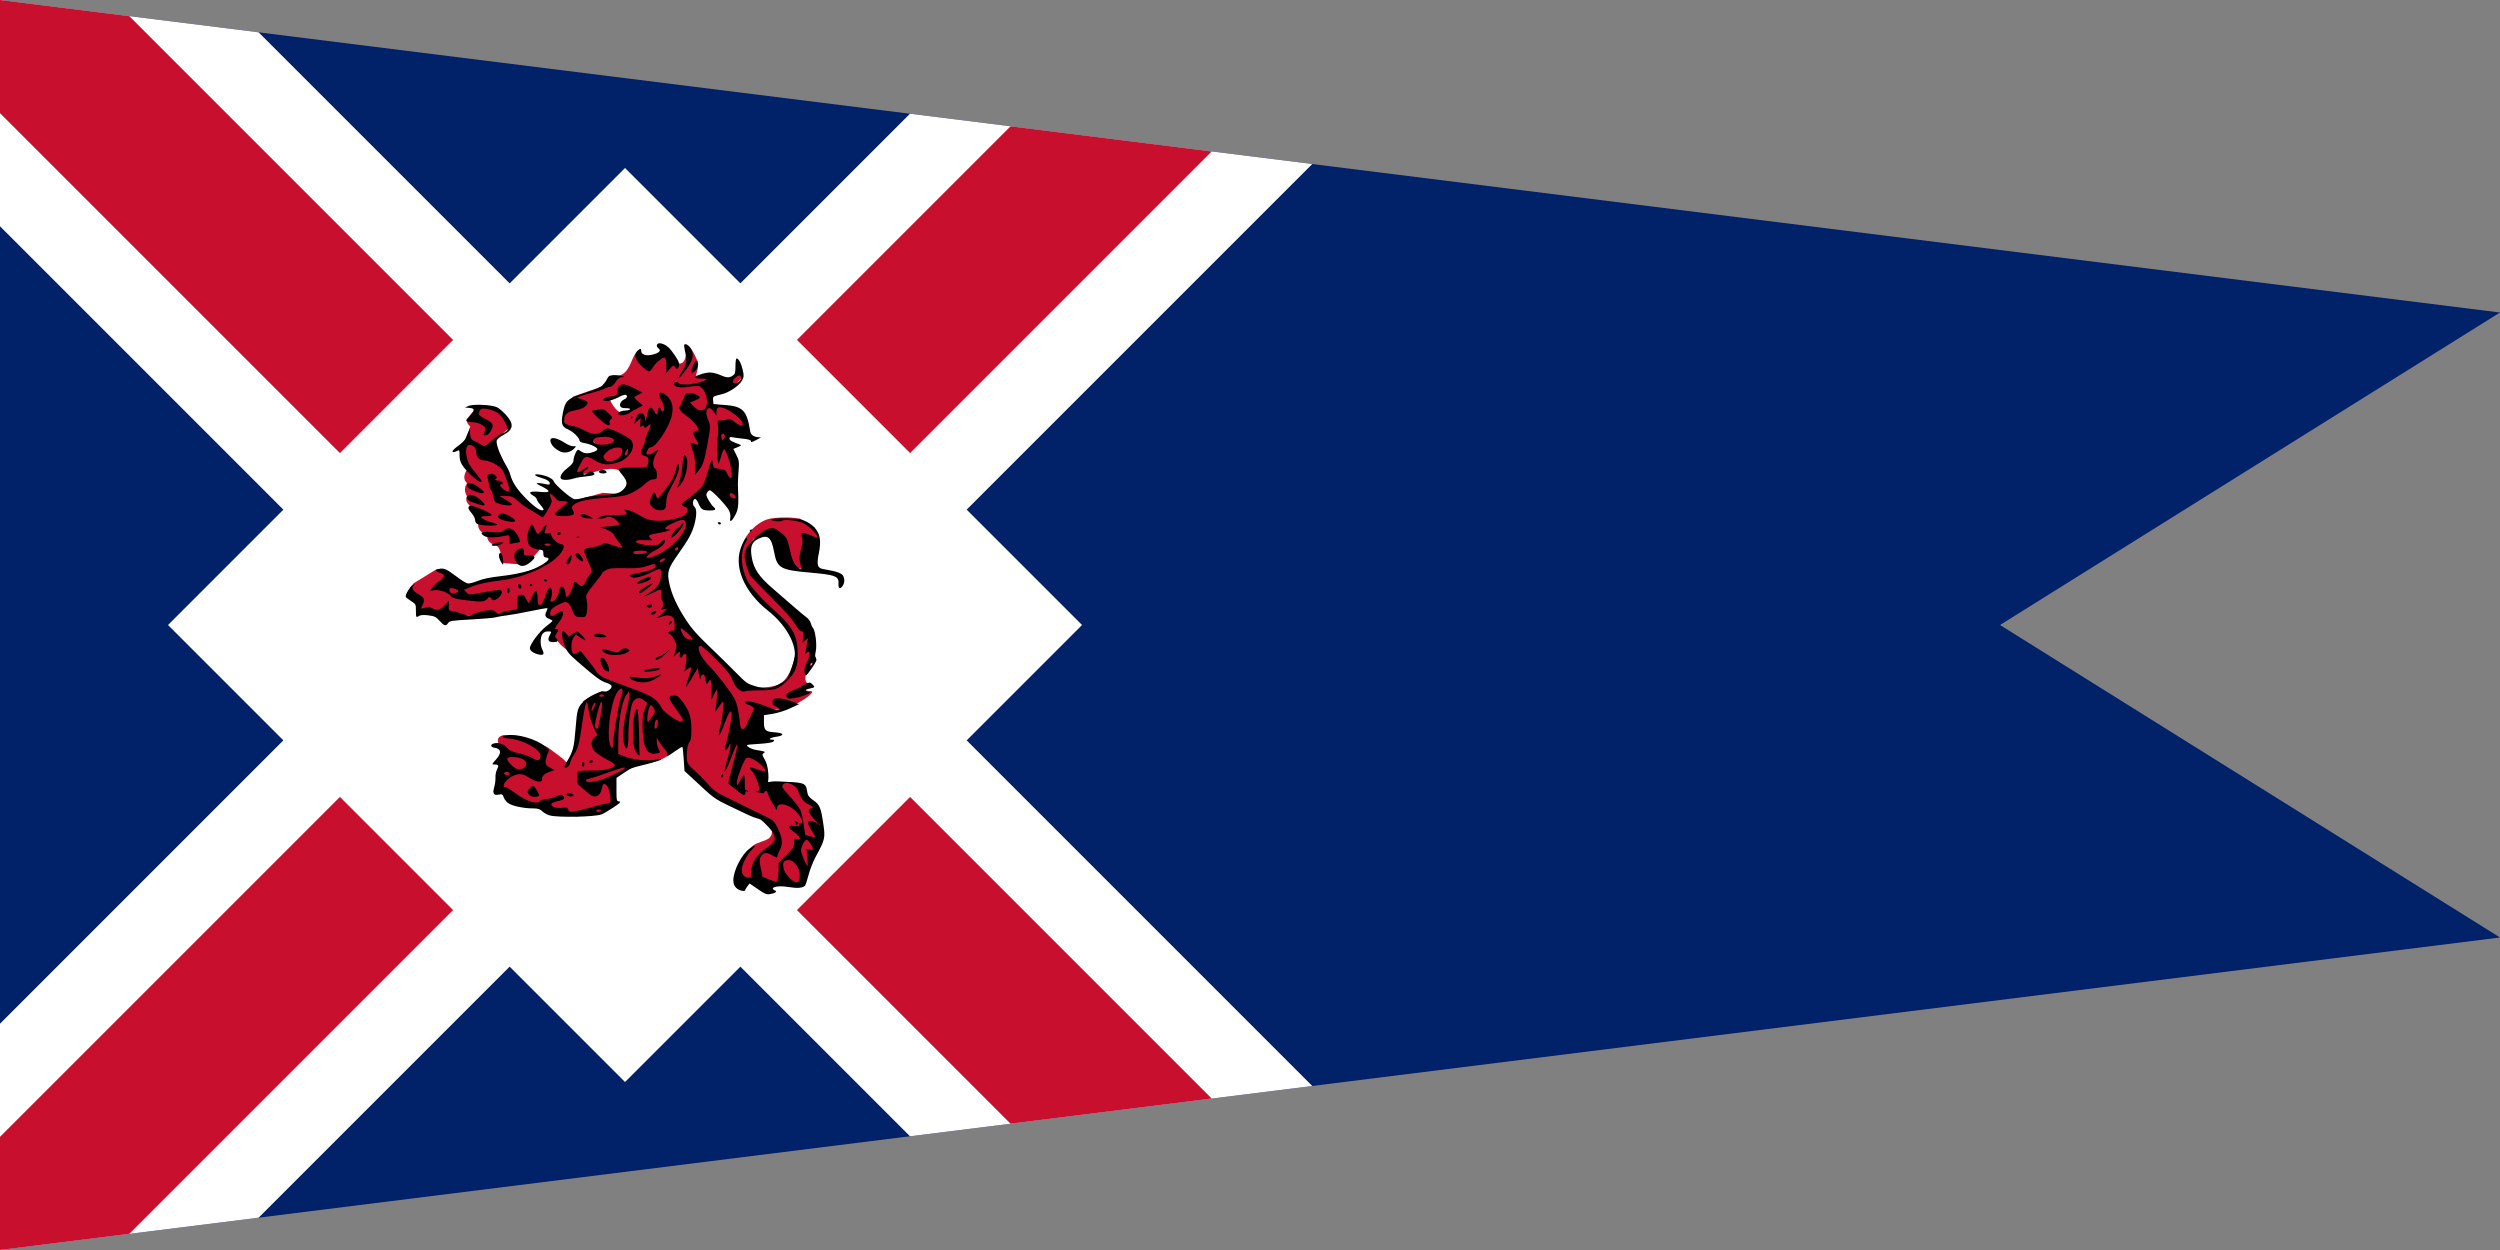 <?xml version="1.0" encoding="UTF-8"?><svg id="a" xmlns="http://www.w3.org/2000/svg" width="1000" height="500" xmlns:xlink="http://www.w3.org/1999/xlink" viewBox="0 0 1000 500"><rect x="0" y="0" width="1000" height="500" fill="#808080" stroke="none"/><defs><clipPath id="b"><polygon points="1000 125 0 0 0 250 0 500 1000 375 800 250 1000 125" fill="none"/></clipPath></defs><polygon points="1000 125 0 0 0 250 0 500 1000 375 800 250 1000 125" fill="#012169"/><g clip-path="url(#b)"><line x1="500" y2="500" fill="none" stroke="#fff" stroke-miterlimit="10" stroke-width="128"/><line x2="500" y2="500" fill="none" stroke="#fff" stroke-miterlimit="10" stroke-width="128"/><line x1="500" y2="500" fill="none" stroke="#c8102e" stroke-miterlimit="10" stroke-width="64"/><line x2="500" y2="500" fill="none" stroke="#c8102e" stroke-miterlimit="10" stroke-width="64"/></g><rect x="120.74" y="120.74" width="258.53" height="258.53" transform="translate(-103.55 250) rotate(-45)" fill="#fff"/><path d="m186.61,167.74c0,1.7,1.47,2.81,1.47,2.81,0,0-1.24,5.49-2.8,8.04s1.52,9.21,1.52,9.21c0,0-2.44,3.44.04,5.46,0,0-1.92,2.27-.04,5.23,0,0-1.17,1.54.96,3.66,0,0,3.68,4.58,3.65,7.11,0,0-.74,1.96,1.31,3.59l2.27,1.49s-.64,1.57,1.72,3.18c0,0,2.73.07,3.38,3.14l1.23,4.58s5.65.48,7.8.59,7.14-6.49,7.14-6.49c0,0,7.23-.45,3.75,4.46,0,0-5.45,4.06-11.43,5.58-5.98,1.52-16.87,2.05-22.76,5.31,0,0-8.66-8.26-11.34-6.92l-9,5.54-1.49,1.75,3.24,5.01.17,4.11,22.48,2.44,14.53-1.93,15.44-3.46-.83,4.2,3.16,2.16s-3.98,6.69,4.85,12.52l10.59,9.07,8.08,4.1-2.06,3.89-3.02-.69-7.36,4.01-2.95,18.11s-3.07,7.43-3.98,6.12-4.33-3.53-6.84-5.48-16.97-6-18.45-5.08c0,0-2.67.54-1.68,2.94l-2.82.77s8.96-2.92.86,18.79h5.89l10.61,6.29,16.89,3.59,10.31-1.37,4.77-5.26-.22-9.46,9.51-5.73,8.77-.76s1.71-.57,2.95-1.52,6.78-6.48,6.78-6.48l.95,11.21,12.67,11.68s20.45,7.48,21.4,12.91-5.55,3.93-8.45,7.38c-2.9,3.45-7.1,10.04-3.17,15.35l4.72-4.25,5.12,3.69,7.5-1.58,5.99,1.16,4.18-10.03,3.9-10.4-2.97-12.29-6.44-7.55-4.36-.46-7.68,1.73-.76-7.55-6.02-6.19-4.41-5.93,9.61-11.73,6.17.79s4.01-.76,7.76-2.81,7.15-4.77,4.58-4.69-3.35-1.75,1.66-2.2c0,0-8.32.33.81-11.23l-1.51-1.06-1.42-11.17-23.19-22.44-.78-9.44,1.87-3.3,7.52-3.74,7.31,14.58,5.77,1.55,5.55-12.96-1.74-4.04-5.79-3.49s-4.99-.99-11.53-.09c-2.57.35-5.59,2.14-8,4.73-3.72,4-6.41,10.27-2.83,19.68,1.48,3.88,9.46,9.84,14.84,16.53,3.9,4.84,6.74,10.12,5.28,15.32-3.16,11.23-6.92,11.37-16.78,11.37-6.18,0-13.59-13.83-21.85-19.87-8.26-6.04-16.28-24.9-10.98-31.5,5.31-6.6,10.12-18.1,7.67-22.7l2.6-3.73,7.52-4.39,8.35,9.8.5-3.54-.9-7.63-3.02-15.05.91-6.4,6.06,1.51s1.07-6.04-6.88-8.72c-1.69-.57-3.79-.98-6.4-1.16l.8-5.09s7.45-1.67,9.38-3.3,2.27-3.26,2.27-3.26c0,0-.27-2.68-4.8,1.2-3.4,2.9-6.98.59-10.45-.47-1.16-.35-2.3-.57-3.42-.4,0,0,1.75-5.05.41-6.37,0,0-2.42-6.12-4.47-6.19,0,0,1.09,8.35-2.82,7.63s-5.71-4.8-5.71-4.8l-6.49,2.5s-3.63-3.22-5.17-1.45-2.33,8.09-7.06,8.75-6.23,4.22-6.23,4.22l-11.56,4.04s-7.95,9.63-1.28,11.85,12.8,9.13,11.63,9.84-10.96,1.38-11.14,9.76l7.77-.74s9.49-3.69,12.25-.46,3.78,5.46,3.78,5.46l-4.82,3.25-6.31-.45-5.49,1.48-6.86,1.83s-7.7-5.43-9.38-3.65-.4,7.85-2.52,8.12-11.36-8.08-13.82-16.04-6.36-12.42-6.36-12.42c0,0,10.58-6.61,6.84-7.44-1.36-.3-2.19-5.25-4.83-5.76s-7.5-1.13-7.5-1.13l-4.61,5.65v-.04Z" fill="#c8102e"/><path d="m243.91,159.79s4.18-1.86,5.09-2.35,4.95.28,4.46,4.25-5.45,6.78-9.56-1.9h.01Z" fill="#fff"/><path d="m303.08,355.61l-3.25-2.22-.86,1.12c-.47.62-.87,1.28-.87,1.48-.02.83-2.52.26-3.59-.81-.85-.85-1.17-1.68-1.17-3.07,0-3.94,3.47-10.63,6.6-12.73,2.38-1.6,2.69-1.32.72.65s-3.99,5.97-3.99,8.05c0,1.68,1.24,3.04,2.76,3.04.88,0,1.03-.27,1.03-1.78,0-4.16,2.12-7.53,6.59-10.48,4.16-2.75,3.9-4.7-1.29-9.71-2.7-2.6-1.31-.62-8-3.89-9.53-4.66-10.94-4.82-15.57-9.12-1.96-1.82-4.65-4.31-5.98-5.53l-2.41-2.22-.31-4.7c-.17-2.59-.41-4.8-.53-4.93-.12-.12-1.65.79-3.38,2.03-2.65,1.89-3.11,2.09-2.83,1.2.25-.77.02-1.39-.85-2.32-.65-.69-1.63-2.01-2.18-2.92l-1-1.66v1.57c0,.86.32,2.19.72,2.96.69,1.34.68,1.4-.43,1.68-4.25,1.07-5.94-2.1-5.96-11.19,0-3.54.2-4.97.96-6.65l.97-2.14-1.27-1.1c-1.73-1.48-3.48-1.23-4.59.67-.91,1.57-1.76,8.25-1.79,14.19-.02,4.05-.62,5.39-1.48,3.31-.97-2.37-.67-8.07.73-13.85.71-2.92,1.22-5.91,1.14-6.65l-.15-1.34-1.07,1.51c-1.72,2.41-3.13,10.21-3.17,17.45l-.03,6.13,3.32,1.2c3.48,1.26,9.11,1.66,12.57.9,1.16-.26,1.5-.22,1.15.14-.28.28-2.98,1.12-6.02,1.87-6.07,1.5-5.72,1.36-9.24,3.73l-2.49,1.68v4.64c0,4.45.04,4.64,1.07,4.79.88.12.47.55-2.29,2.39-1.85,1.23-3.98,2.47-4.75,2.77-2.68,1.03-17.22,1.33-20.68.43-.94-.25-2.29-.98-2.99-1.63-1.03-.95-1.77-1.19-3.78-1.19-3.56,0-7.88-.88-9.64-1.95-.83-.51-1.73-1.58-2.01-2.39-.47-1.35-.64-1.44-2.12-1.16-2.02.38-2.43-.44-1.66-3.21.3-1.08.5-2.75.45-3.71-.06-.96.22-2.37.62-3.15.83-1.6.62-2-1.03-2-1.14,0-1.13-.03.55-1.9,2.44-2.7,2.2-4.43-.66-4.82-1.66-.23-1.53-1.55.18-1.74,2.12-.24,3.65.32,5.11,1.89,1.06,1.13,2.08,1.59,4.8,2.14,1.9.39,4.27,1.24,5.27,1.89,2.03,1.33,3.17.96,3.17-1.03,0-2.43-7.08-6.34-12.23-6.76-3.31-.27-3.86-.85-1.26-1.34,4.01-.75,11.85,1.52,15.36,4.45l1.58,1.32-.88,2.48c-1.01,2.86-.74,3.69,1.62,4.9l1.49.76-1.87.62c-2.21.73-3.43,1.93-3.22,3.16.24,1.39-2.53,1-5.15-.74-2.59-1.71-4.23-1.84-6.8-.53-2.63,1.34-4.47,4.28-2.68,4.28.36,0,2,.99,3.65,2.2,5.03,3.71,9.01,4.95,10.42,3.26.34-.41,1.38-.71,2.45-.71s2.72-.44,3.78-.98c1.5-.77,2.06-.86,2.59-.42,1.26,1.04.69,1.72-1.94,2.3-1.7.38-2.61.83-2.61,1.27,0,1.02,2.25,1.69,4.52,1.35,1.75-.26,2.02-.18,2.25.69.17.64.64.99,1.35.99.94,0,7.09-1.53,11.62-2.89.8-.24,1.91-.44,2.47-.44s1.15-.23,1.32-.51c.6-.96-.31-5.71-1.27-6.67-1.16-1.16-1.65-.87-2.05,1.22-.59,3.12-2.91,4.05-5.09,2.04-.64-.59-1.99-1.73-3-2.54-1.67-1.33-1.83-1.67-1.8-3.66.02-1.2.17-2.41.33-2.67.18-.29,2.27-.46,5.15-.41,4.61.07,7.79-.49,9.24-1.64.87-.69.43-1.1-3.23-3.02-1.83-.96-3.85-2.37-4.49-3.14-1.57-1.87-1.58-4.26-.02-5.49l1.15-.91-1.46-3.05c-.88-1.84-1.68-4.55-2.01-6.84-.48-3.25-.63-3.66-1.09-2.81-.3.54-.99,4.25-1.55,8.23-1.1,7.91-1.69,10.02-3.53,12.72-.67.98-1.21,2.26-1.21,2.84,0,1.03-1.69,2.41-2.27,1.84-.16-.16.2-1.08.78-2.06,2.63-4.36,3-5.74,3.61-13.46.63-7.87.81-8.46,3.39-11.05,1.79-1.79,6.72-4.13,8.02-3.81,1.25.31,3.35-1.28,2.98-2.25-.15-.38-1.13-.96-2.19-1.27-2.07-.62-4.51-2.42-11.21-8.28-3.82-3.34-4.42-4.09-5.37-6.69-1.68-4.62-1.34-7.18.64-4.72l1.05,1.32,1.45-1.07c.8-.59,1.63-1.07,1.85-1.07.56,0,3.66,3.26,3.38,3.54-.13.13-1.04-.35-2.03-1.05l-1.8-1.28-.9,1.11c-.98,1.21-1.24,4.97-.43,6.23.41.63.62.62,1.82-.06l1.37-.77,1.61,2.1c.89,1.16,1.94,2.46,2.34,2.91s1.32,1.72,2.03,2.84c1.53,2.39,2.18,2.72,13.86,7,9.05,3.32,10.61,4.34,12.68,8.2.87,1.62,6.13,5.32,7.58,5.32s1.03-1.05-2.02-5.14c-3.18-4.26-3.33-5.31-.75-5.31,1.4,0,1.87.34,3.55,2.6,2.62,3.51,3.42,6.07,3.42,11.03,0,3.11-.19,4.31-.77,4.95-1.01,1.12-1.46,6.58-.69,8.36.31.73,1.47,2.04,2.56,2.92s3.36,3.12,5.03,4.99c4.01,4.47,3.74,3.66,13.4,8.55,14.22,7.21,12.85,5.37,15.09,9.86,1.79,3.57,2.03,6.18.79,8.49-.55,1.03-1,2.14-1,2.47,0,.82-.34.76-2.19-.38-2.01-1.24-3.51-1.04-4.42.59-.63,1.12-.63,1.67-.02,4.66l.69,3.39,2.74,1.11c2.62,1.06,2.76,1.07,3.21.24.26-.48.47-2.23.47-3.88v-3.01l3.09-3.06c2.75-2.72,3.09-3.26,3.09-4.91s.07-1.83,1.19-1.55c2.11.53,1.27-1.02-1.78-3.26-2.11-1.56-1.88-2.37.58-1.97.97.16,1.91.14,2.08-.03.4-.4-1.08-2.05-1.85-2.05-.32,0,1.91,2.58,1.29,2.07l-1.12-.93,2.02-.02c2.31-.02-.39-3.73-2.05-5.25-2.54-2.32-6.09-3.22-6.91-1.75-.89,1.58.76,3.39-2.44-1.8-1.77-2.87-1.43-3.54-1.69-3.93-.39-.6-.65-.49-1.6.65l-3.13-.63,1.66-.55c-.39-2.98-1.77-6.36-3.2-7.89-1.46-1.56-.85-1.72,2.19-.58,3.51,1.31,4.1,1.04,2.28-1.04-2-2.28-5.52-4.13-6.57-3.47-1.03.65-4.05,8.63-3.85,10.17.14,1.09.27.99,1.3-1.05.63-1.24,1.32-2.26,1.53-2.26s.38,1.39.38,3.1c0,2.87.09,3.13,1.19,3.55.82.31-.81-1.19-.81-.38,0,.64-.18,1.28-.4,1.42s.02.95-1.92-.63-3.83-3.05-4.22-3.26c-.59-.33-.43-1.36,1.05-6.72,2.99-10.88,2.88-12.45-.29-4.2-2.86,7.45-3.59,7.69-1.48.5.65-2.21,1.17-4.56,1.16-5.22-.02-1.15-.05-1.13-.69.33-.77,1.77-1.96,2.15-1.47.47,1.06-3.61,2.64-11.32,2.64-12.86,0-3.04-1.01-1.81-3.06,3.72-1.99,5.35-2.76,5.77-1.47.8.81-3.14,1.53-10.06,1.04-10.06-.17,0-.96,1.02-1.76,2.26-1.32,2.06-1.43,2.13-1.22.83.49-2.98.83-7.84.55-7.84-.16,0-.71.91-1.21,2.02l-.92,2.02v-3.92c-.02-2.37-.21-3.92-.51-3.92-.27,0-.61.32-.76.71-.45,1.17-1.12.81-1.13-.59,0-.72-.19-1.6-.42-1.96-.5-.8-1.47-.29-1.47.76,0,1.44-.65.11-.92-1.87l-.27-1.99-2.29,3.94c-1.26,2.17-2.38,3.85-2.5,3.73-.11-.11.38-1.83,1.09-3.82s1.14-3.76.95-3.96c-.19-.19-.91.17-1.61.8-1.07.98-1.21,1.01-.93.24.18-.5.46-2.16.62-3.68.24-2.3.17-2.77-.44-2.77-.4,0-.85.32-1,.71-.46,1.2-1.38.82-1.14-.47.28-1.45.02-1.48-1.36-.18l-1.07,1,.68-2.26c.64-2.13.62-2.39-.38-4.39-.58-1.17-1.46-2.27-1.94-2.45-.79-.29-.81-.39-.13-.95.41-.34,1.07-.5,1.47-.35.58.22.72-.15.72-1.88,0-1.18-.21-2.54-.46-3.02-.69-1.29-2.57-1.56-4.76-.68-1.07.43-2.07.64-2.24.48-.16-.16.02-.3.4-.3s1.43-.78,2.34-1.72l1.64-1.72-1.33.31c-1.3.31-1.31.29-.59-.81.67-1.02.66-1.27-.03-2.65-.45-.9-.64-2.01-.46-2.71.5-1.98-.13-2.14-2.72-.71-3.35,1.85-5.45,2.36-2.47.6,3.07-1.82,4.3-3.2,4.94-5.55.62-2.28.64-3.11.1-3.97-.33-.52-1.1-.31-3.91,1.06-3.75,1.83-6.87,2.52-8,1.77-1.02-.68-.58-.9,3.34-1.66,4.4-.85,6.09-1.49,6.45-2.44.48-1.26-.14-1.31-3.25-.28-2.5.83-3.98.98-8.94.88-4.93-.09-6.2.03-7.48.73-.85.46-1.54,1.01-1.54,1.22s-1.52,2.25-3.37,4.54c-2.91,3.6-3.32,4.34-3.02,5.43.46,1.67.5,4.75.07,6.37-.3,1.13-.58,1.31-2.11,1.3-2.3,0-2.59-.25-3.72-3.04-1.27-3.15-1.99-3.53-4.49-2.4-2.92,1.32-4.25,2.51-4.25,3.82,0,1.43,1.06,1.51,2.72.2,2.87-2.26,3.44.07.84,3.47-1.87,2.45-1.96,2.71-.95,2.71.91,0,.9.47-.05,1.82-.7.99-.7,1.15,0,1.93.95,1.05.55,1.48-1.41,1.48-1.84,0-2.28-.84-1.36-2.61.88-1.7.9-1.67-.72-1.67-.91,0-1.66.37-2.14,1.06-.93,1.33-.95,4.47-.03,6.24.91,1.75.51,2.34-1.35,1.95-2.11-.44-3.64-1.51-3.64-2.55,0-1.55,3.83-6.68,6.47-8.68,1.4-1.06,2.55-2.07,2.55-2.24s-.64-.56-1.42-.85c-1.5-.57-1.77-1.47-.91-3.07.28-.53.42-1.05.32-1.16-.11-.11-3.17.43-6.81,1.19-3.63.76-7.89,1.53-9.46,1.7-1.57.17-3.49.51-4.27.74-.78.24-5.27.64-9.97.89-7.8.42-8.61.54-9.2,1.43-.92,1.37-1.47,1.23-3.4-.88-1.48-1.61-2.05-1.9-4.48-2.2-1.84-.23-3.08-.16-3.65.19-1.3.81-1.35.74-1.35-2.07,0-2.51-.07-2.65-1.86-3.78-1.02-.65-2-1.4-2.17-1.67-.42-.68,1.49-3.97,2.76-4.73.85-.52.93-.51.44,0-1.1,1.16-.61,2.13,1.77,3.54,2.56,1.52,2.83,2.25,1.66,4.51-.83,1.6-.86,1.57,1.14.88,1.22-.42,1.73-.38,2.67.24,1.84,1.2,3.09.92,5.04-1.13l1.8-1.89-.09,2.01c-.08,1.9-.02,2.01,1.34,2.16.78.08,2.63.58,4.09,1.11l2.67.96,2.15-.98c1.18-.54,3.35-1.12,4.82-1.29,2.21-.26,2.83-.16,3.63.56.86.78,1.14.8,2.49.24.84-.35,2.59-.77,3.89-.93l2.37-.29v-2.85c.01-2.75.06-2.86,1.31-3,1.08-.12,1.43.13,2.1,1.54.44.93.94,1.69,1.1,1.69s.75-1.09,1.32-2.42c1.35-3.19,2.26-2.91,2.24.69-.02,4.14,1.72,3.27,3.37-1.68.41-1.25.98-2.41,1.25-2.58,1.2-.74,1.59,2.21.61,4.69-.51,1.29.97,1.04,2.06-.35.51-.65,1.07-1.93,1.24-2.83.17-.91.55-1.8.84-1.98.74-.46,1.81,1.17,1.81,2.76,0,2.71,1.86.86,2.83-2.82.6-2.27.92-2.43,2.16-1.07,1.31,1.44,2.1,1.16,3.11-1.12.5-1.14,1.24-2.34,1.64-2.67,1-.83.9-1.74-.52-4.75-2.56-5.45-2.53-5.58,1.69-6.17,1.64-.23,3.34-.75,3.79-1.16.75-.67,1.13-.63,4.31.44,1.92.65,3.59,1.08,3.71.96s-.55-1.17-1.5-2.33-1.73-2.33-1.73-2.59c0-.79-2.61-2.41-4.58-2.84-1.71-.38-1.59-.43,1.97-.75,5.22-.47,5.35-.54,4.06-1.91-1.54-1.64-3.51-2.37-4.7-1.73-.53.28-1.56.51-2.3.5l-1.34-.02,1.19-.68c.8-.45,2.69-.68,5.74-.7,2.5,0,4.69-.16,4.87-.33.17-.17-.06-.74-.51-1.25-.92-1.03-1.06-1.02,2.2-.08.62.18,2.42,1.08,4,2.01,2.28,1.34,3.5,1.72,5.99,1.89,3.69.25,9.71-.89,11.44-2.18,1.48-1.1,1.82-2.82.63-3.2-1.91-.61-2.12-1.39-.62-2.34,1.17-.74,3.36-2.43,4.86-3.76,2.61-2.3,2.8-2.64,4.19-7.17,1.97-6.42,1.99-6.46,2.3-4.27.26,1.86.31,1.9,2.51,2.16,2.54.29,2.37.18,3.42,2.24,2.04,4,2.32-.61.39-6.29-.71-2.09-1.5-3.8-1.76-3.8s-.79,1.21-1.19,2.69c-.39,1.48-.85,2.82-1,2.98-.54.53-.93-7.55-.48-9.92.24-1.29.33-3.45.19-4.8-.25-2.44-.25-2.45,1.11-2.47.75,0,1.96-.17,2.7-.36,1-.26,1.59-.11,2.37.61,1.31,1.2,3.18,2.18,3.52,1.84,1.68-1.68-7.03-8.24-9.62-7.24-.41.16-.7.9-.7,1.82v1.56l-1-1.54c-2.17-3.39-4.1-.95-2.36,2.98,1.09,2.47,1.08,2.76-.53,11.39-1.02,5.46-1.66,7.18-3.53,9.42l-1.12,1.34v-3.71c0-2.73-.27-4.37-1.03-6.2-1.16-2.81-.97-3.4.86-2.57,1.8.82,1.92.34.45-1.87-1.4-2.12-1.33-3.29.19-3.29.53,0,.96-.16.96-.36,0-1.05-2.15-3.6-4.45-5.3-3.33-2.46-3.75-3.2-2.74-4.73.43-.65,1-1.94,1.27-2.88.41-1.43.72-1.72,1.99-1.84,1.52-.15,4.41,1.01,4.41,1.77,0,.23-.88.77-1.97,1.2l-1.97.79,1.36,1.42c1.76,1.84,3.29,2.22,4.49,1.13,2.1-1.9.49-8.34-2.27-9.07-.58-.15-2.4-.05-4.04.24-3.34.58-5.75.16-5.98-1.04-.17-.88,1.54-1.15,2.05-.32.44.71,4.41.57,7.62-.26,3.85-1,4.34-1.64,1.26-1.64-1.36,0-2.47-.19-2.47-.42,0-.7,3.89-2.03,5.93-2.03,1.05,0,2.87.44,4.05.98,2.58,1.18,3.72,1.23,5.12.26.91-.63,1.06-1.18,1.06-3.8,0-1.68.2-3.06.45-3.06.81,0,1.89,2.02,2.47,4.64.51,2.27.48,2.76-.29,4.18-1.08,2-5.01,4.72-7.85,5.43-3.97.99-3.86.92-3.71,2.54l.15,1.5,4.38.31c7.35.52,8.99,2.18,10.28,10.46.21,1.35,1.26,2.23,2.83,2.39l1.51.15-2.02,1.08c-1.54.82-2.02.92-2.02.41,0-.47-.93-.76-3.21-1-1.76-.18-3.69-.44-4.27-.58-.78-.18-1.07-.04-1.07.54,0,.71.82,1.19,4.04,2.37.83.31.73.44-.79,1.06l-1.74.71,1.21,2.4c1.11,2.22,1.18,2.71.89,6.49-.18,2.25-.29,4.73-.26,5.52.35,8.01.23,9.5-.96,11.85-1.39,2.75-2.52,3.46-2.09,1.31.18-.89-.02-1.99-.55-3.01-1.01-1.97-6.78-8.02-7.63-8.02-.34,0-.85.44-1.14.98-.42.79-.3,1.36.67,3.01.65,1.12,1.52,2.31,1.93,2.64,1.24,1.03.84,1.45-1.36,1.45-2.99,0-3.58-.35-4.6-2.72-.52-1.22-1.15-2.03-1.5-1.91-.89.29-.99,2.49-.14,3.19.94.78.94,3.3,0,6.93-.88,3.38-2.37,6.12-6.57,12.05-4.11,5.8-4.48,7.08-3.45,11.81.95,4.39,2.99,8.83,6.71,14.58,2.06,3.19,4.39,5.83,9.22,10.44,3.56,3.39,8.39,8.13,10.74,10.54,4.04,4.12,4.47,4.42,7.75,5.41,2.25.68,4.08.95,5.18.77,2.45-.4,6.68-2.58,7.54-3.89,1.19-1.81,3.03-7.75,3.03-9.77,0-5.24-4.3-12.23-10.55-17.18-10.09-7.97-14.27-18.34-10.62-26.34.75-1.63,1.54-2.97,1.76-2.97.59,0,.52.29-.58,2.45-1.92,3.76-1.51,9.78.99,14.61,1.29,2.49,5.8,7.47,11.01,12.14,7.16,6.42,9.09,10.02,9.14,17.1.04,5.22-.93,7.68-4.33,10.98-3.35,3.26-4.71,3.73-10.84,3.74-2.87,0-5.56.18-5.96.38-1.39.69-3.92-1.58-4.93-4.43-.76-2.15-1.87-3.55-6.44-8.17-3.04-3.07-5.88-5.58-6.32-5.58-2.12,0,.01,4.69,3.89,8.54,2.71,2.69,8.22,9.9,9.61,12.56,1.02,1.96,1.75,5.06,2.11,8.94.26,2.77.42,3.21,1.23,3.21.63,0,1.11-.51,1.47-1.54.3-.85,1.15-2.71,1.9-4.14,1.3-2.47,1.32-2.63.51-3.23-.47-.35-1.35-.75-1.95-.9s-1.01-.52-.91-.81c.31-.9,3.64-.3,7.9,1.41,4.02,1.62,5.73,1.98,5.73,1.2,0-.23-.65-.69-1.45-1.02-1.17-.48-1.42-.84-1.31-1.84.11-.97.44-1.27,1.52-1.4,1.53-.17,4.78.55,7.37,1.64l1.7.72-3.56,1.66c-2.02.94-5.05,1.89-7.01,2.19l-3.45.54v2.71c0,3.39.57,3.91,4.53,4.16,3.68.23,3.78,1.32.18,1.8-2.3.31-3.27,1.14-1.32,1.14.81,0,.9.13.46.66-.37.45-2.25.77-5.86,1.01-5.25.34-5.3.36-4.22,1.22.6.48,1.87,1,2.83,1.16,3.85.62,4.2.75,3.33,1.32-.73.48-.7.68.36,2.48.83,1.41,1.24,3.02,1.47,5.7.45,5.35-2.08,2.72,4.57,3.14,9.12.57,10.45.1,10.97,3.98.24,1.78.57,2.27,2.3,3.44,2.66,1.78,3.15,2.88,4.1,9.19.91,6.05.81,6.49-2.98,13.5-1.07,1.97-2.35,5.24-2.86,7.27s-1.16,3.96-1.45,4.31c-.79.95-3.12,1.14-6.68.53-3.11-.53-6.17-.21-6.17.65,0,.23.36.55.79.71,1.09.42.29,1.08-1.78,1.46-1.49.27-2.09.04-4.95-1.91h0l-.1-.09Zm16.77-4.22c.27-2.34-.36-4.42-1.82-5.98-1.11-1.19-1.71-1.46-2.95-1.34-1.74.17-2.08.91-1.6,3.48.38,2.02,3.82,5.56,5.21,5.36.7-.1,1.04-.55,1.15-1.52h.01Zm3.1-8.43l-.32-3.39,1.26.32c.87.22,1.26.13,1.26-.29,0-1-1.84-3.69-2.52-3.69-.72,0-2.23,2.9-2.23,4.28,0,1.01,2.16,6.17,2.59,6.17.15,0,.12-1.53-.05-3.39h0Zm3.16-8.27c0-.15-.64-1.2-1.42-2.34s-1.42-2.54-1.42-3.11c0-.88.21-1.01,1.42-.83,1.84.27,4.8,2.93,2.76,1.13-1.97-1.75-5.07-5.37-3.47-5.98,1.55-.59,1.51-.75-.48-1.7-1.92-.91-3.28-2.63-4.14-5.23-.47-1.41-1.08-2.05-2.76-2.92-2.45-1.26-3.68.06-3.68.8,0,.27-.17.48,2.06,2.93,2.23,2.45,4.49,5.26,5.01,6.25s1.18,3.66,1.47,5.94.59,4.21.67,4.31c.13.15,2.71.84,3.64.96.2.03.36-.07.36-.22h-.02Zm-85.71-10.4c0-.26-.43-.47-.95-.47s-.95.21-.95.47.43.47.95.47.95-.21.95-.47Zm.76-12.61c2.48-.83,7.73-3.34,8.47-4.04,1.18-1.14-.6-.78-5.73,1.13-3.1,1.16-6.38,2.26-7.3,2.46-2.11.45-2.46.66-2.08,1.28s3.47.23,6.64-.83h0Zm-37.33-2.08c0-.25-.22-.59-.5-.75-.7-.43-2,.14-1.64.72.37.6,2.14.63,2.14.03Zm6.29-3.07c1.44-2.16-1.62-3.99-6.17-3.68-.63.04-1.07.38-1.07.83,0,.87,2.6,3.45,4.03,3.99.98.37,2.58-.2,3.21-1.14h0Zm35.03-8c0-3.04,2.18-16.46,3.1-19.1,1.25-3.59.97-4.88-.71-3.36-2.69,2.43-4.93,15.39-3.68,21.27.35,1.66,1.28,2.52,1.29,1.19h0Zm-5.97-7.43c.41-.66,1.69-7.71,1.69-9.28,0-.92-.16-1.24-.47-.93-.61.61-2.38,7.54-2.38,9.3,0,1.31.62,1.8,1.16.92h0Zm23.93-1.68c.11-1.32-.02-1.74-.47-1.59-.34.11-.69,1.01-.78,2-.11,1.32.02,1.74.47,1.59.34-.11.69-1.01.78-2Zm-2.3-2.7c1.34-1.85,1.38-2.02.7-3.32-.95-1.84-1.49-1.73-2.09.41-.51,1.84-.68,4.87-.27,4.87.13,0,.87-.88,1.65-1.95h0Zm-22.88-4.34c.35-.82.38-1.31.08-1.31-.48,0-1.4,1.96-1.4,2.98,0,.74.64-.07,1.32-1.67Zm3.66-4.16c-.16-.26-.59-.47-.95-.47s-.79.21-.95.47c-.17.27.24.47.95.47s1.12-.2.95-.47Zm35.38-22.74c0-.6-4.3-4.47-4.61-4.16-.45.45.89,3.15,1.93,3.88,1.09.76,2.68.93,2.68.28h0Zm-11.84-30.95c.51-.27.92-.68.92-.91,0-.65-1.8,0-2.09.73-.3.79-.06.83,1.17.17h0Zm-1.63-2.87c5.81-2.77,11.59-9.45,10.82-12.51-.41-1.63-1.58-1.59-5.31.17-3.03,1.43-3.8,2.39-1.92,2.39,2.21,0,.03.92-3.42,1.45-4.19.64-4.82,1.05-3.37,2.22,1.03.84,1,.85-1.84.69-1.59-.09-3.26-.02-3.71.16-1.64.64,1.8,1.87,5.29,1.89,2.81.02,3.36-.13,4.11-1.05.85-1.05,1.9-1.43,1.9-.7,0,.95-1.69,2.6-3.71,3.63-1.22.62-2.63,1.58-3.13,2.13-.89.99-.89,1,.17,1,.59,0,2.45-.66,4.13-1.46h-.01Zm5.74-8.51c.68-1.04,1.61-2.01,2.07-2.16s.95-.57,1.09-.96c.15-.38.49-.69.77-.69.73,0-.2,1.59-2.23,3.84-2.25,2.49-3.33,2.46-1.7-.04h0Zm-11.39,8.24c1.93-.52,1.12-1.13-1.52-1.13-2.43,0-3.48.42-2.79,1.12.38.38,2.89.38,4.3,0h.01Zm13.33-2.05c.12-.36-.06-.53-.42-.42-.34.11-.72.49-.83.83-.12.36.06.53.42.42.34-.11.72-.49.83-.83Zm22.92-20.87c-.58-1.08-1.79-1.62-2.19-.96-.42.68.69,1.86,1.76,1.86.74,0,.82-.16.43-.89h0Zm-4.39-24.61c-.77-.92-1.52,0-1.09,1.33.33,1.04.37,1.05.99.21.49-.67.51-1.04.1-1.53h0Zm5.99-21.31c.86-.86.97-1.91.24-2.36-.6-.37-2.81,1.57-2.81,2.48s1.67.79,2.58-.12h0Zm-83.31,165.88c-.65-.33-1.25-.95-1.34-1.39-.17-.89,1.6-2.89,2.34-2.65.57.19,2.58,3.6,2.28,3.87-.66.6-2.27.68-3.29.16h.01Zm14.56-.18c-.69-.69-.25-1.16.95-1.02,1.64.19,2.07,1.34.51,1.34-.63,0-1.29-.14-1.46-.32h0Zm61.42-7.73c0-.25.21-.58.47-.74s.47.04.47.45-.21.74-.47.74-.47-.2-.47-.45Zm-55.57-4.78c0-.52.21-.95.47-.95s.47.43.47.95-.21.95-.47.95-.47-.43-.47-.95Zm2.85-.9c0-.23.32-.55.71-.7.43-.17.71,0,.71.42,0,.38-.32.7-.71.7s-.71-.19-.71-.42Zm19.34-3.25c-1.4-1.55-1.77-3.48-1.74-9.06.03-5.39.67-8.87,1.64-8.87.29,0,.57,3.57.72,9.26.14,5.09.22,9.32.19,9.38-.03.07-.39-.25-.81-.71h0Zm60.04-22.38c-1.24-.81-.37-2.18,1.83-2.92,1.17-.39,2.67-1.07,3.32-1.51s1.78-1.06,2.51-1.39c1.17-.53,1.44-.48,2.34.42,1.1,1.1,1.05,1.14-1.72,1.75-1.44.32-1.22.97.42,1.3.67.13.18.48-1.66,1.18-3.24,1.23-6.21,1.72-7.05,1.17h0Zm-61.31-6.9c-.9-.32-1.73-.87-1.84-1.21-.17-.5.27-.54,2.11-.21,3.37.61,6.95.39,8.7-.51,2.6-1.34,2.17-.41-.53,1.14-2.79,1.6-5.52,1.86-8.45.8h.01Zm68.07-3.43c-.21-.82.01-1.92.64-3.21,1.79-3.68,1.88-6.06.16-4.45-.52.49-.58.38-.36-.59.15-.65.42-2.15.61-3.32l.33-2.14-1.09.95-1.09.95.25-2.26c.21-1.95.13-2.26-.61-2.26-.55,0-1.5-1.08-2.62-2.97-1.16-1.95-4.39-5.56-9.45-10.57-4.23-4.18-8.02-8.15-8.44-8.82-1.06-1.72-2.26-5.99-2.26-8,0-2.13,1.28-4.24,4.33-7.17,2.6-2.49,4.9-3.79,6.71-3.79,1.53,0,5.29,2.9,5.97,4.6.29.74.85,2.89,1.24,4.8.73,3.57,1.99,5.89,3.7,6.81.9.48.96.42.66-.59-.82-2.82-.83-4.36-.05-7.25.79-2.93.79-3.7,0-5.63-.47-1.14.96-1.1,3.8.12,2.56,1.1,2.61,1.11,2.61.48,0-.98-3.64-4.46-5.54-5.3-2.44-1.08-7.27-1.64-8.51-.98-1.04.55-5.04.06-4.13-.51.93-.58,9.68-.53,11.82.07,2.53.72,4.9,2.33,6.17,4.22,1.51,2.24,1.77,4.94.88,9.3-.9,4.41-.55,5.8,1.54,6.21.74.14,2.58.5,4.11.8s3.18.95,3.68,1.45c1.1,1.1,1.17,3.17.16,4.61-.86,1.23-1.72.94-1.61-.54.27-3.45-.89-3.94-11.59-4.88-11.64-1.02-12.97-1.79-14.15-8.15-1.11-6.03-2.49-7.2-6.33-5.34-2.64,1.28-3.32,3.14-2.66,7.23.77,4.76,2.91,7.93,8.58,12.77,1.95,1.66,5.5,4.74,7.89,6.84,2.39,2.1,4.9,4.19,5.58,4.66s1.37,1.43,1.54,2.14.59,1.62.94,2.02c.97,1.13,1.65,6.93,1.1,9.39-.34,1.51-.31,2.27.09,2.76.45.54.14,1.29-1.53,3.75-1.15,1.69-2.24,3.07-2.44,3.07s-.49-.56-.66-1.25h0l.03-.03Zm3.14-3.56c0-.26-.21-.34-.47-.18s-.47.51-.47.77.21.34.47.18.47-.51.47-.77Zm-82.8,2.84c-1.68-.97-2.69-5.56-1.11-5.03.87.29,2.2,2.42,2.52,4.03.32,1.63.03,1.84-1.4,1.01h-.01Zm15.66.08c.3-.32,1.9-.69,3.56-.83,2.35-.2,2.9-.13,2.48.32-.3.32-1.9.69-3.56.83-2.35.2-2.9.13-2.48-.32Zm4.45-4.72c0-.24.69-.67,1.53-.96s2.18-1.12,2.97-1.83l1.44-1.29-1.42,1.59c-1.85,2.06-4.51,3.53-4.51,2.5h0Zm-20.07-2.22c-1.31-.71-1.75-1.63-.79-1.63.29,0,1.69.34,3.13.76,2.55.74,2.63.74,3.73-.3.82-.77,1.45-.97,2.33-.75,1.68.42,1.52,1.16-.43,1.97-2.11.88-6.29.85-7.97-.06h0Zm-4.31-6.69c-1.23-1.23,2.65-1.6,4.22-.41.85.64.73.7-1.49.71-1.33,0-2.56-.13-2.73-.3Zm29.6-5.04c0-.4.32-.84.71-.99.39-.15.71-.09.71.13s-.32.67-.71.99c-.58.48-.71.46-.71-.13Zm-7.12-4.1c0-.44,1.12-1,2-1,.3,0,.26.28-.1.71-.65.78-1.9.97-1.9.29Zm-1.66-2.9c-.16-.26-.08-.47.17-.47s.8-.13,1.22-.29c.49-.19.75-.03.75.47,0,.84-1.66,1.06-2.14.29Zm-73.29-2.6c-3.5-.47-4.56-.8-5.1-1.57-.98-1.39-4.59-2.66-6.63-2.33l-1.68.27,1.01-1.42c.56-.78,1.86-1.96,2.89-2.61,2.24-1.41,2.25-2.57.03-3.21-1.84-.53-1.98-1.13-.35-1.53,1.86-.47,3.1.05,6.82,2.88,1.91,1.45,3.96,2.75,4.55,2.9.62.16,2.34-.24,4.1-.96,2.09-.85,4.93-1.44,9.21-1.93,8.5-.96,14.96-2.88,17.85-5.32,1.68-1.41,1.76-1.93.33-2.13-.84-.12-1.07-.46-1.07-1.58,0-1.24-.19-1.44-1.42-1.56-3.7-.34-4.99-1.66-4.99-5.12,0-1.73,1.22-4.96,1.88-4.96.19,0,.68.85,1.1,1.9.41,1.04.97,1.9,1.25,1.9s1.07-.85,1.76-1.9c1.53-2.32,2.27-2.48,1.36-.3-.77,1.85-.54,2.29,1.03,1.9.81-.2,1.12-.08,1.12.45,0,1.21,2.31,3.56,3.81,3.89,1.6.35,1.69.69.74,2.54-2.62,5.07-14.24,10.74-24.5,11.95-5.74.68-9.59,1.54-12.55,2.82l-2.34,1.01,1.01,1.01c1,1,1.03,1,5.43.2,7.06-1.29,8.03-1.39,8.57-.85.67.67-.71,2.79-2.28,3.5-.98.45-1.28.39-1.87-.38-.69-.89-.72-.89-1.61.16-1.06,1.25-2.54,1.3-9.45.37h-.01Zm-2.74-2.91c1.16-.45.9-.99-.76-1.57-1.67-.58-2.48-.15-2.01,1.07.31.81,1.44,1.02,2.78.5h0Zm37.56-19.18c.17-.28-.32-.47-1.19-.47s-1.36.2-1.19.47c.16.26.7.47,1.19.47s1.03-.21,1.19-.47Zm-17.33,18.55c0-.51.21-1.05.47-1.22.27-.17.47.23.47.92s-.21,1.22-.47,1.22-.47-.41-.47-.92Zm52.72.45c0-.44,2.15-1.96,4.63-3.27,1.76-.93,1.22-.2-1.35,1.83-2.44,1.93-3.28,2.3-3.28,1.44Zm-48.28-2.16c-.15-.4-.16-.85-.02-1,.42-.42,1.28.29,1.28,1.05,0,.91-.91.88-1.26-.05Zm4.59-.69c0-.26.21-.47.47-.47s.47.21.47.47-.21.47-.47.47-.47-.21-.47-.47Zm43.01-1c.37-.59,3.93-2.3,4.84-2.31,1.49-.03.38,1.4-1.63,2.08-2.6.89-3.66.96-3.21.23h0Zm-37.31-.9c0-.26.2-.47.45-.47s.58.21.74.47-.04.47-.45.47-.74-.21-.74-.47Zm-10.89-6.95c-1.39-1.77-1.31-4.22.18-5.19,1.7-1.12,2.91-.73,2.72.87-.15,1.25-.07,1.3,2.02,1.3,2.47,0,2.81.68,1.1,2.23-2.59,2.36-4.58,2.62-6.02.79h0Zm-6.41-.58c-.92-1.78-.97-3.39-.1-3.39.41,0,.76.81.95,2.21.37,2.72.13,3.07-.85,1.18Zm26.32.44c0-.92,1.67-3.3,2.02-2.89.11.13.03.91-.2,1.73-.46,1.7-1.83,2.57-1.83,1.16h.01Zm4.46-1.7c-1.2-1.2-1.17-2.13.06-2.13.57,0,2.12,2.24,2.12,3.06,0,.63-1.09.17-2.18-.93h0Zm-34.39-5.4c0-.44,2.31-1.02,3.98-.99.95.02.94.06-.18.7-1.32.75-3.8.95-3.8.3h0Zm7.12-2.19c0-1.76-.02-1.78-1.54-1.47-4.17.86-7.44.89-8.66.08-2.04-1.34-.97-1.87,3.11-1.55,3.21.25,3.84.16,4.87-.65,1.47-1.16,2.1-1.16,3.84-.02,1.19.79,2.95,4.17,2.44,4.69-.1.1-1.05.29-2.12.44l-1.94.26v-1.78h0Zm26.98-1.04c.34-.14.75-.12.91.04.16.16-.12.27-.62.25-.55-.02-.67-.14-.29-.29Zm-7.88-1.19c.29-.88,1.32-1.03,1.32-.19,0,.41-.34.75-.75.75s-.67-.25-.56-.56h-.01Zm77.07-1.34c.16-.26.39-.47.5-.47s.21.21.21.47-.23.47-.5.47-.37-.21-.21-.47Zm-108.88-2.48c-.68-.33-1.07-.94-1.07-1.69,0-.64-.65-1.91-1.45-2.82-1.51-1.72-1.61-2.65-.32-2.9.42-.08,2.61.65,4.86,1.61,4.28,1.84,4.57,2.55,1.07,2.56-.98,0-1.78.18-1.78.39,0,.5,2.66,1.77,4.63,2.2.84.19,1.66.53,1.81.78.38.62-6.43.49-7.74-.14h0Zm96.05-.37c-.16-.26.04-.47.45-.47s.74.21.74.47-.2.47-.45.47-.58-.21-.74-.47Zm-85.09-1.02c-2.55-.57-3.57-1.67-2.36-2.55.98-.72,2.99-.21,5.17,1.31,2.29,1.59,1.09,2.12-2.81,1.25h0Zm31.28-1.28c-.6-.17-1.14-.52-1.19-.78-.17-.89,1.93-.77,3.54.21l1.6.97-1.42-.05c-.78-.03-1.92-.18-2.52-.35h-.01Zm-18.14-1.19c-.91-.62-2.62-1.66-3.79-2.33-1.18-.66-3.13-2.08-4.35-3.15-2-1.76-2.45-1.95-4.75-1.94h-2.54l2.49,1.43c1.37.79,2.49,1.64,2.49,1.9,0,.9-4.79.25-6.55-.88-.34-.22-.74-1.23-.9-2.25s-.55-2.18-.88-2.57c-.33-.39-.7-1.46-.84-2.37s-.39-2.13-.58-2.71c-.28-.87-.12-1.1.94-1.37.96-.24,1.53-.07,2.29.69.56.56.75,1.01.43,1.01s-.58.21-.58.47.51.47,1.13.47,1.4.32,1.72.71c.48.58.45.71-.18.71-1.07,0-.96.6.33,1.82,1.22,1.15,2.7,1.37,2.7.41s-1.99-6.64-2.77-7.84c-1.07-1.65-5.25-3.87-7.3-3.88-2.01,0-3.23-1.29-3.23-3.4,0-1.57-1.12-2.78-2.59-2.78-1.32,0-1.79,1.66-1.26,4.51.46,2.49,1.14,3.71,3.93,7.07,1.28,1.54,2.22,2.89,2.1,3.01-.53.53-2.27-.56-4.58-2.85-3.42-3.4-4.26-4.89-4.26-7.6,0-2.1-.07-2.24-.92-1.78-.51.27-1.15.49-1.42.49-1.09,0-.4-.93,1.88-2.58,1.31-.94,2.57-2.19,2.8-2.78.22-.58.74-1.81,1.14-2.72l.74-1.66-.05,1.42c-.08,2.13.51,3.48,1.68,3.84.57.18,1.61.72,2.3,1.21s1.49.89,1.78.89,1.67-1.04,3.08-2.32,3.32-2.57,4.24-2.87c.92-.3,1.79-.85,1.93-1.21.37-.96-1.92-5.27-3.51-6.61-1.44-1.21-5.61-2.37-6.83-1.9-.89.34-1.46,2.03-.88,2.61.24.24,1.37.91,2.51,1.5,2.92,1.49,3.31,2.32,2.14,4.51-.62,1.15-1.35,1.83-2.09,1.94-.94.13-1.07,0-.78-.71.89-2.17.82-2.49-.77-3.46-.88-.53-2.23-.97-3.02-.98s-1.91-.14-2.5-.3c-1.05-.28-1.04-.32.59-2.13,2.17-2.4,2.14-3.17-.11-3.37l-1.78-.17,1.42-.62c1.91-.83,9.45-.47,11.43.55.8.41,2.34,1.71,3.42,2.89,3.47,3.77,3.22,5.99-.93,8.21-1.66.89-2.57,1.7-2.67,2.36-.21,1.45,1.55,6.16,3.44,9.22.89,1.44,1.77,3.26,1.96,4.04.76,3.14,2.85,6.31,6.64,10.06,3.55,3.51,5.94,5.02,6.71,4.25.15-.15-.39-1.04-1.21-1.97-.82-.93-1.49-1.96-1.49-2.29s-.64-.97-1.43-1.44c-2.27-1.34-1.29-1.88,2.73-1.5,4.34.41,4.52-.28.58-2.24-2.02-1.01-2.33-1.29-1.41-1.29.65,0,1.99.18,2.97.41,1.34.31,1.78.26,1.78-.19,0-.93-1.07-1.62-3.75-2.41-2.95-.88-2.83-1.67.18-1.11,2.77.52,4.86,1.62,5.22,2.74.38,1.19,6.67,6.63,8.07,6.98.6.15,2.22-.06,3.6-.47s4.56-.87,7.07-1.03c6.11-.39,7.81-.87,9.31-2.65s1.33-3.05-.74-5.56c-2.28-2.77-2.09-2.9,4.25-2.9,5.45,0,5.65-.04,5.93-1.07.59-2.19.34-3.18-.87-3.48-1.96-.49-2.24-1.26-1.2-3.31.52-1.01.94-2.22.94-2.68s.53-2.04,1.19-3.52c1.49-3.38,1.5-3.97.01-2.58-1.04.98-1.21,1.01-1.48.31-.25-.65-.44-.69-1.02-.2-.62.52-.69.34-.53-1.4l.19-1.99-1.31,1.25-1.31,1.25.44-1.55c.6-2.1,1.4-2.96,2.58-2.79.72.1,1.07.59,1.26,1.8l.27,1.66.34-1.42c.19-.78.5-2.07.69-2.85.46-1.86,1.55-1.81,2.5.11.82,1.65,1.37,1.58,1.37-.16,0-1.44.8-1.87,1.19-.64.17.54.56.9.87.79.78-.27.42-2.67-.67-4.43-1.88-3.05-.34-4.18,2.32-1.69,2.12,1.98,2.69,4.65,1.77,8.25-1.18,4.61-6.37,12.26-8.31,12.26-.47,0-.99.37-1.15.83s-.42,1.1-.57,1.42c-.45.97,1.9.71,3.26-.36,1.69-1.33,1.97-1.18.8.4-1.35,1.83-1.81,5.25-.8,5.99.72.53,1.05,1.9.89,3.7-.05.58-.48.83-1.46.83s-2,.58-3.44,1.96c-1.13,1.08-3.4,2.6-5.05,3.38-2.67,1.27-3.82,1.49-10.69,2.03-7.61.6-11.09,1.4-12.76,2.91-.76.69-.77.89-.14,2.11.64,1.24.62,1.39-.22,1.84-1.08.58-5.7.65-6.56.1-.76-.48-.17-1.23,2.61-3.37,1.11-.85,2.02-1.72,2.02-1.92s-.87-.35-1.94-.32c-1.67.04-2.13-.18-3.29-1.6-1.54-1.88-2.31-1.66-1.44.43.53,1.28.43,1.68-1.16,4.53-.96,1.72-1.89,3.12-2.07,3.12s-1.07-.51-1.98-1.12h.06Zm45.81-2.89c-1.35-1.35-1.43-2.04-.48-4.31.81-1.94,1.47-2.1,1.88-.46.16.65.47,1.19.67,1.19.55,0,5.2-6.25,6.23-8.38.49-1.02,1.04-2.65,1.23-3.62.46-2.47,1.38-2.3.99.18-.31,1.97-.81,3.11-3.54,8.19-1.07,1.99-1.49,3.41-1.49,5.01,0,1.23-.26,2.49-.57,2.8-1,1-3.64.68-4.91-.6h-.01Zm-70.9-1.64c-2.93-1.01-3.65-1.59-3.25-2.63.56-1.47,3.2-.75,5.66,1.54,2.33,2.17,1.64,2.48-2.41,1.09h0Zm-.56-4.93c-1.94-.79-2.65-1.34-2.76-2.13-.23-1.6,1.7-1.39,4.46.48,3.66,2.48,2.68,3.43-1.7,1.65h0Zm82.14-3.5c.48-1.27,1.03-4.18,1.22-6.47.37-4.47.88-5.47,1.7-3.35,1.05,2.71-.58,9.25-2.8,11.24l-.98.88.87-2.31h-.01Zm-46.43-.99c-1.91-.34-1.18-2.4,1.65-4.61,1.88-1.47,2.47-2.24,2.49-3.25.04-1.41,1.25-4.14,1.83-4.12.19,0,.76.33,1.27.71s1.49.7,2.19.7c1.79,0,4.25-.94,4.25-1.62,0-.75-2.83-2.09-5.23-2.47-1.08-.17-1.89-.57-1.89-.92,0-1.14-2.54-3.64-4.59-4.52-2.46-1.05-2.9-2.29-2.18-6.1,1.07-5.68,1.68-6.22,9.91-8.86,5.41-1.74,6.59-2.52,7.83-5.19.53-1.15,1-1.45,2.39-1.57.95-.08,2.45.06,3.32.31,1.52.44,1.53.46.29.5-.97.03-1.62.53-2.56,1.94-.74,1.12-1.63,1.9-2.17,1.9-.5,0-1.59.35-2.43.79s-3.02,1.16-4.84,1.62c-1.83.46-3.97,1.09-4.75,1.4l-1.42.57,2.29.68c1.64.49,2.24.9,2.14,1.44-.25,1.28-2.41,2.52-5.12,2.95-2.9.46-4.29,1.7-4.29,3.84,0,1.41.98,2.01,4.27,2.63.91.17,2.6.83,3.75,1.46,3.3,1.81,5.28,1.94,7.03.47.81-.68,1.87-1.23,2.36-1.23,1.22,0,7.74,3.16,9.06,4.39,2.66,2.48,0,7.6-4.76,9.19-3.86,1.28-6.49,1.09-9.23-.67-2.82-1.81-4.14-1.91-4.98-.39-.34.62-1.01,1.81-1.48,2.64-1.45,2.56-.86,3.14,1.45,1.43,1.42-1.04,2.02-1.28,2.02-.79,0,.38-.43.81-.95.95-1.01.26-1.34,1.76-.39,1.76.31,0,.96-.37,1.45-.81.66-.6,1.1-.68,1.67-.32,1.63,1.03,1.06,1.49-2.25,1.81-1.85.18-3.94.51-4.65.74-1.98.62-3.56.82-4.76.61h.01Zm21.06-7.94c1.56-.65,2.59-2.2,2.59-3.87,0-1.79-4.21-1.28-6.25.76-1.55,1.55-1.64,2.02-.61,3.05.93.93,2.13.95,4.26.06h0Zm4.86-3.38c.12-1.32.1-1.35-.59-.47-.87,1.11-.95,2.32-.13,2.05.33-.11.65-.82.72-1.58Zm-7.37-3.08c3.23-.9,1.74-2.87-2.11-2.78-3.07.07-4.42.57-4.42,1.63,0,1.42,3.41,2.01,6.53,1.15Zm-4.16,11.42c-.35-.57.81-1.09,1.95-.87.45.09.91.43,1.02.75.24.72-2.53.83-2.97.12Zm-15.69-8.36c-1.94-1.01-3.1-2.12-3.62-3.47-.95-2.49,1.68-2.46,5.6.07,1.35.87,2.79,1.43,3.47,1.35,1.03-.12,1.09-.05.51.65-1.46,1.76-4.09,2.37-5.97,1.4h0Zm18.48-10.8c-1.6-.89-6.04-5.06-5.72-5.38.16-.16,1.36-.4,2.67-.52,2.23-.21,2.48-.12,4.11,1.51,1.62,1.62,1.68,1.78.88,2.37-.51.37-.74.93-.56,1.39.4,1.04-.18,1.3-1.39.64h.01Zm9.79-2.69c0-.26.23-.47.5-.47s.37.21.21.47-.39.47-.5.47-.21-.21-.21-.47Zm-4.97-1.4c-.39-.63,1.31-1.45,3.01-1.45.79,0,1.56-.21,1.72-.47.18-.29-.47-.47-1.65-.47-1.36,0-2.03-.23-2.24-.78-.38-.98.34-2.17,1.67-2.78,1.13-.52,1.37-1.47.44-1.8-.33-.11-1.75.4-3.15,1.15-2.47,1.31-5.75,1.83-5.75.91,0-.72,1.04-1.17,3.32-1.44,2.04-.24,2.14-.33,2.29-1.91.32-3.38,2.24-3.72,6.97-1.21l3.1,1.65-1.55.79c-.85.43-1.65.88-1.78.99-.12.11.62.91,1.65,1.78l1.87,1.57-2.12,1.07c-1.17.59-2.69,1.47-3.38,1.96-1.33.94-3.95,1.2-4.42.44h0Zm24.89-15.96c2.71-4.52,2.81-5.02,1.85-9.19-.31-1.32-.43-2.53-.28-2.69.56-.56,2.36.87,2.99,2.39.89,2.13.25,4.22-2.37,7.77-2.46,3.34-3.79,4.39-2.19,1.72h0Zm-5.66-3.43c0-2.06-.21-3.06-.65-3.23-.79-.3-3.95,2.42-4.88,4.19-.37.72-1.03,1.31-1.45,1.31s-1.81-1.04-3.07-2.31c-2.54-2.54-3.02-4.5-1.44-5.93,1.14-1.03,1.51-.99,1.51.18,0,1.42,1.96,2.01,4.53,1.36,2.66-.67,3.56-1.62,2.35-2.5-1.3-.95-.58-2.38,1.01-1.98,2.06.52,3.4,1.66,5.4,4.58,1.94,2.85,2.24,3.92,1.44,5.18-.39.61-.55.58-1.18-.24-.71-.93-.76-.91-2.14.71l-1.42,1.66v-2.98h-.01,0Zm9.96,2.32c0-.9,1.52-4.32,1.92-4.32.76,0,.98,1.9.36,3.19-.62,1.28-2.28,2.11-2.28,1.13h0Z"/></svg>